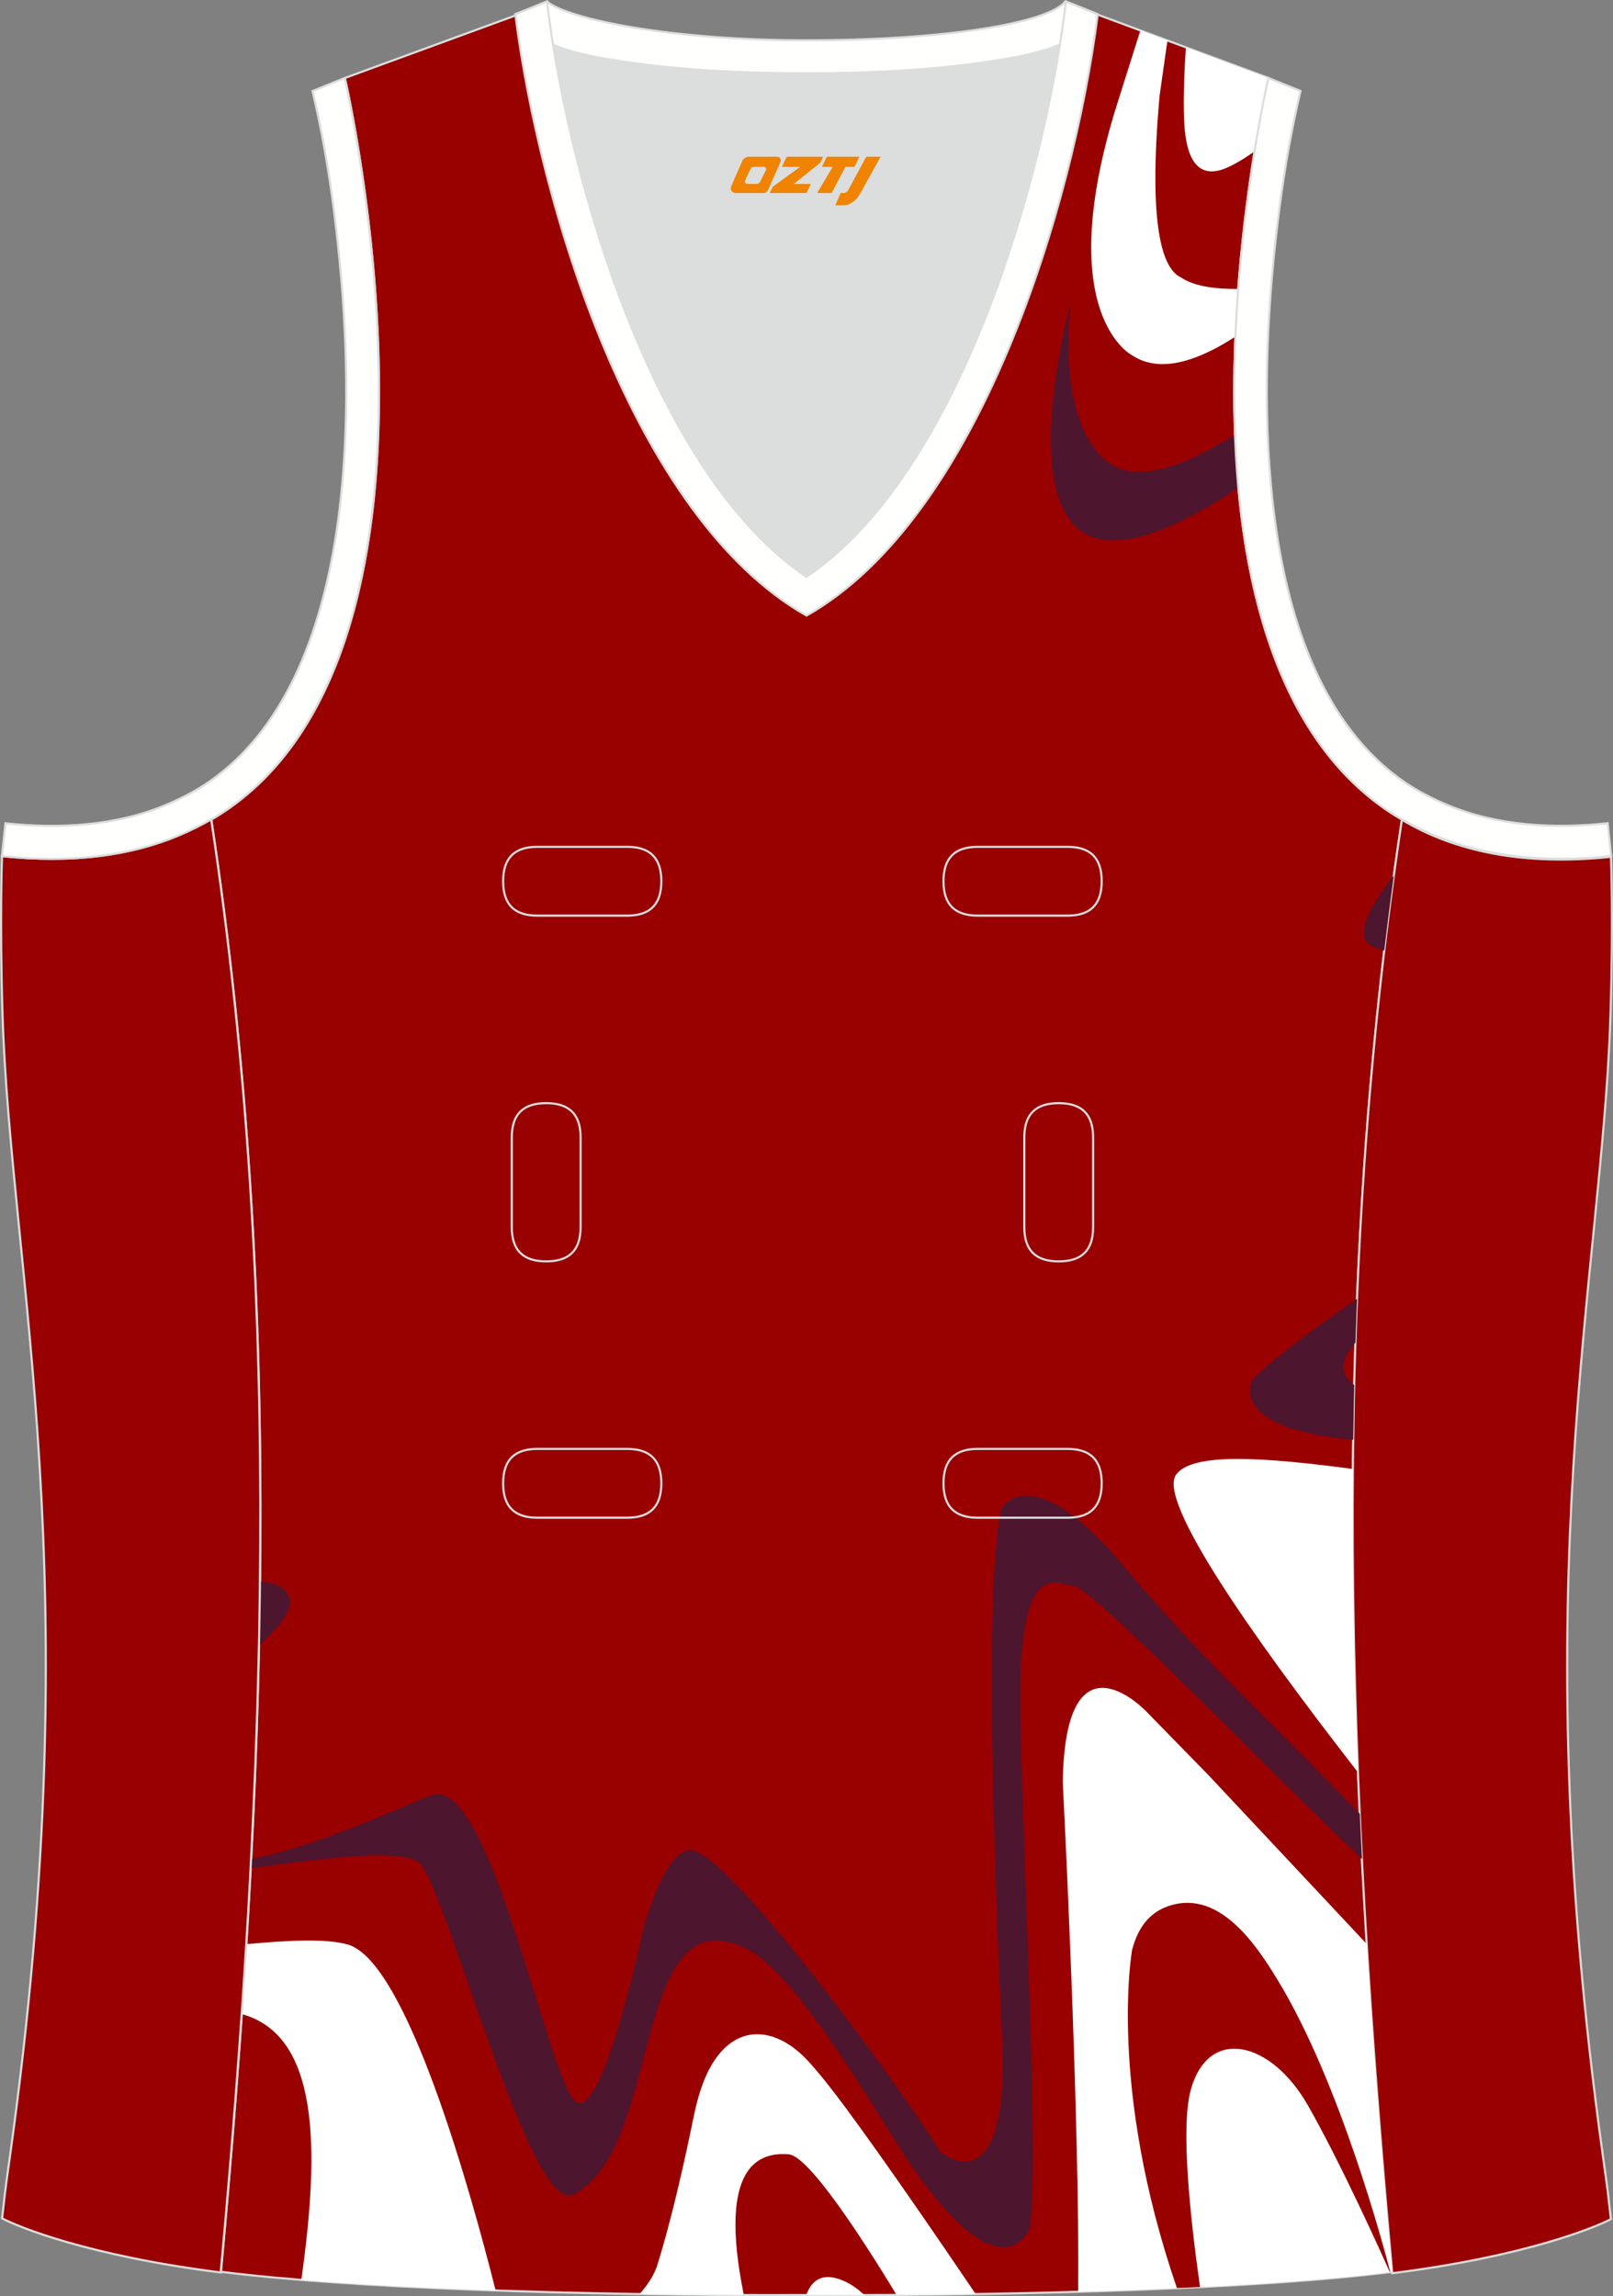 <?xml version="1.0" encoding="utf-8"?>
<!-- Generator: Adobe Illustrator 19.0.0, SVG Export Plug-In . SVG Version: 6.00 Build 0)  -->
<svg xmlns="http://www.w3.org/2000/svg" xmlns:xlink="http://www.w3.org/1999/xlink" version="1.1" id="图层_1" x="0px" y="0px" width="302.41px" height="430.43px" viewBox="0 0 302.41 430.43" enable-background="new 0 0 302.41 430.43" xml:space="preserve">
<rect x="0" y="0" width="302.41" height="430.43" fill="#808080" stroke="none"/>
<g id="XMLID_23_">
	<path id="XMLID_24_" fill="#990000" stroke="#DCDDDD" stroke-width="0.4" stroke-miterlimit="22.926" d="M101.82,1L64.66,14.62   c0,0,25.43,109.52-25.04,139.02c13.91,91.93,10.01,182.4,1.81,272.21c23.36,2.98,66.59,4.52,109.81,4.36   c43.22,0.17,86.44-1.37,109.81-4.36c-8.2-89.81-12.11-180.28,1.8-272.21c-50.47-29.5-25.04-139.02-25.04-139.02l-37-13.73   l-11.74,8.47l-40.26,2.38l-33.12-3.11L101.82,1z"/>
	<path fill="#DCDDDD" d="M151.21,108.12c26.92-18.11,42.35-67.47,47.53-99.78c-4.43,1.88-9.9,2.69-13.42,3.22   c-11.14,1.67-22.91,2.18-34.17,2.18s-23.02-0.5-34.17-2.18c-3.48-0.52-8.88-1.32-13.28-3.16   C108.88,40.71,124.31,90.02,151.21,108.12z"/>
	<path fill="#990002" stroke="#DCDDDD" stroke-width="0.4" stroke-miterlimit="22.926" d="M262.83,153.66   c9.87,5.89,22.68,8.69,39.2,6.95c0,0,0.46,11.69-0.09,29.57c-1.51,49.08-16.57,105.44-1.41,214.04c1.31,9.36,0.84,6.4,1.49,11.76   c-3,1.58-16.16,7.01-41,10.14C252.81,336.23,248.89,245.68,262.83,153.66z"/>
	<path fill="#FFFFFD" stroke="#DCDDDD" stroke-width="0.4" d="M205.5,2.55l-0.13,0.28c-2.78,6.16-14.16,7.84-20.06,8.73   c-11.14,1.67-22.91,2.18-34.17,2.18s-23.02-0.5-34.17-2.18c-5.9-0.89-17.28-2.56-20.06-8.73l-0.1-0.23   c1.13-0.45,1.64-0.66,5.74-2.31c3.85,3.24,22.89,7.27,48.59,7.27c25.71,0,45.26-3.15,48.59-7.27l0.15,0.01   C204.02,1.95,202.51,1.34,205.5,2.55z"/>
	<g>
		<g>
			<path fill="#4E152E" d="M235.95,320.8c-7.98-7.95-17.32-17.7-25.08-27c-17.45-20.94-23.04-11.14-23.04-11.14     c-4.19,15.15,0,98.45,0,98.45c1.74,33.41-11.52,22.27-11.52,22.27c-7.68-12.48-40.49-57.47-47.13-56.58     c-3.55,0.48-6.5,7.71-8.47,14.34c0,0-7.11,33.9-12.24,33.09s-16.25-61.92-27.54-57.71c-6.37,2.38-20.92,9.41-33.86,11.98     l-0.09,1.71c15-2.11,29.27-3.8,31.9-0.73c5.13,6,20.7,65.97,28.57,61.92c15.39-7.92,11.51-46.46,26.51-47.69     c6.98,0.59,12.33,2.67,32.93,36.08s26.18,17.82,26.18,17.82c1.75-12.03-1.05-63.7-1.75-94.89c-0.7-31.18,6.28-25.84,10.13-25.39     c2.18,0.25,18.73,16.41,32.65,30.35c8.04,8.05,15.15,14.99,21.25,20.81c-0.15-2.84-0.28-5.67-0.41-8.51     C249.49,334.4,243.17,328,235.95,320.8L235.95,320.8z M48.55,308.46c0.08-4.01,0.15-8.02,0.19-12.04     c2.17,0.2,3.85,0.76,4.82,1.86C55.78,300.79,53.09,304.3,48.55,308.46z"/>
			<path fill="#FFFFFF" d="M254.6,332.24c-20.19-25.95-37.65-50.99-34.09-55.83c3.1-4.22,16.54-3.24,33.13-1.05     C253.49,294.36,253.85,313.32,254.6,332.24z"/>
			<path fill="#4E152E" d="M253.71,269.89c-23.69-2.08-18.99-11.1-18.99-11.1c2.86-3.23,10.32-8.85,19.7-15.33     c-0.11,2.73-0.21,5.46-0.3,8.2c-3.81,4.54-2,6.5-0.22,7.99C253.82,263.05,253.75,266.47,253.71,269.89L253.71,269.89z      M259.52,178.17c-1.89-0.52-3.12-1.12-3.5-1.82c-1.38-2.54,1.6-7.51,5.29-12.22C260.67,168.81,260.08,173.49,259.52,178.17z"/>
			<path fill="#FFFFFF" d="M256.25,364.42l-29.61-31.59l-11.57-11.85c0,0-15.36-16.48-15.82,13.07c0,0,3.23,62.93,2.88,95.55     c23.9-0.7,44.94-1.96,58.9-3.74C259.15,405.41,257.51,384.93,256.25,364.42L256.25,364.42z M46.17,364.44     c-0.27,4.37-0.56,8.74-0.86,13.1c14.6,4,14.65,25.18,11.18,49.83c10.47,0.85,22.89,1.51,36.43,1.98     c-4.68-18.58-16.68-61.74-27.73-64.85C61.1,363.35,54.15,363.7,46.17,364.44L46.17,364.44z M119.9,430.02     c6.43,0.1,12.97,0.16,19.55,0.18c-4.97-24.53,3.03-26.79,8.41-26.37c3.8,0.3,13.84,15.82,20.23,26.35     c4.99-0.03,9.94-0.09,14.83-0.16c-6.45-9.53-16.81-24.68-24.29-34.8c-2.93-3.97-5.23-6.8-7.06-8.81     c-5.65-6.17-13.09-7.48-17.93,0.3c-2.01,3.23-3.01,7.27-3.57,9.99c-4.03,19.8-7.04,28.51-7.04,28.51     C122.32,426.96,121.23,428.56,119.9,430.02L119.9,430.02z M151.16,430.2c0.8-2.19,2.36-3.91,5.37-3.2     c2.02,0.47,3.87,1.65,5.54,3.21c-3.61,0.01-7.23,0.01-10.85-0.01L151.16,430.2L151.16,430.2z"/>
			<path fill="#990000" d="M224.98,428.7c-1.87-13.21-3.61-29.82-1.78-36.75c3.26-12.32,15.13-9.36,21.99,2.67     c6.22,10.9,13.97,28.13,15.37,31.28l0.09-0.01c-1.12-4.34-9.38-35.48-21.09-54.7c-4.01-6.58-11.28-17.73-21.22-13.61     c-2.52,1.05-4.9,3.32-6.09,7.93c0,0-4.63,25.45,8.4,63.39C222.12,428.84,223.56,428.77,224.98,428.7z"/>
		</g>
		<path fill="#FFFFFF" d="M222.34,8.89c-0.35,5.01-0.57,11.2-0.25,15.12c0.46,5.55,2.41,9.67,7.61,7.56    c1.6-0.65,3.48-1.75,5.48-3.19c1.38-8.51,2.59-13.75,2.59-13.75L222.34,8.89z"/>
		<path fill="#FFFFFF" d="M232.13,54.17c-3.97,0.01-8.15-0.4-10.71-2.16c-5.49-2.53-5.39-18.85-4.02-34.03    c0.03-0.34,1.13-7.89,1.48-10.37l-5.08-1.89c-2.18,6.9-4.79,15.14-4.88,15.47c-11.45,38.15,3.41,45.46,3.41,45.46    c5.01,3.28,11.71,1.12,18.09-2.8c0.08-0.05,0.54-0.33,1.19-0.74C231.73,60.05,231.91,57.06,232.13,54.17z"/>
		<path fill="#4E152E" d="M231.53,81.49c-3.29,2.02-6.65,3.86-9.67,5.08c-5.3,2.13-10.84,2.94-14.61-0.3    c-9.41-8.09-6.52-29.44-6.52-29.44s-8.93,32.38,0.97,41.94c7.13,6.9,22.42-1.88,30.4-7.32l0.06-0.04    C231.86,88.11,231.65,84.79,231.53,81.49z"/>
	</g>
	<path fill="#990002" stroke="#DCDDDD" stroke-width="0.4" stroke-miterlimit="22.926" d="M39.58,153.52   c-9.87,5.89-22.68,8.69-39.2,6.95c0,0-0.46,11.69,0.09,29.57c1.51,49.08,16.57,105.44,1.41,214.04c-1.31,9.36-0.84,6.4-1.49,11.76   c3,1.58,16.16,7.01,40.99,10.14C49.6,336.09,53.52,245.54,39.58,153.52z"/>
	<path fill="#FFFFFD" stroke="#DCDDDD" stroke-width="0.4" d="M96.62,2.67l5.93-2.39l0.2,1.62c4.03,31.78,19.68,86.86,48.45,106.22   c28.78-19.36,44.43-74.44,48.45-106.22l0.2-1.62l5.95,2.39c-4.53,35.77-22.05,94.31-54.59,112.72   C118.67,96.97,101.15,38.43,96.62,2.67z"/>
	<path fill="none" stroke="#DCDDDD" stroke-width="0.4" stroke-miterlimit="22.926" d="M183.31,158.74c-4.32,0-6.42,2.11-6.42,6.45   s2.1,6.45,6.42,6.45h16.82c4.32,0,6.42-2.11,6.42-6.45s-2.1-6.45-6.42-6.45H183.31L183.31,158.74z M204.94,213.21   c0-4.32-2.11-6.42-6.45-6.42s-6.45,2.1-6.45,6.42v16.82c0,4.32,2.11,6.42,6.45,6.42s6.45-2.1,6.45-6.42V213.21L204.94,213.21z    M95.95,230.03c0,4.32,2.11,6.42,6.45,6.42s6.45-2.1,6.45-6.42v-16.82c0-4.32-2.11-6.42-6.45-6.42s-6.45,2.1-6.45,6.42V230.03   L95.95,230.03z M100.75,271.6c-4.32,0-6.42,2.11-6.42,6.45s2.1,6.45,6.42,6.45h16.82c4.32,0,6.42-2.11,6.42-6.45   s-2.1-6.45-6.42-6.45H100.75L100.75,271.6z M183.31,271.6c-4.32,0-6.42,2.11-6.42,6.45s2.1,6.45,6.42,6.45h16.82   c4.32,0,6.42-2.11,6.42-6.45s-2.1-6.45-6.42-6.45H183.31L183.31,271.6z M100.75,158.74c-4.32,0-6.42,2.11-6.42,6.45   s2.1,6.45,6.42,6.45h16.82c4.32,0,6.42-2.11,6.42-6.45s-2.1-6.45-6.42-6.45H100.75z"/>
	<path fill="#FFFFFE" stroke="#DCDDDD" stroke-width="0.4" d="M62.63,39.62c2.12,16.63,3.04,33.98,1.57,50.69   c-1.52,17.33-6.03,37.57-18.4,50.57c-2,2.1-4.2,4.01-6.59,5.67c-2.48,1.72-5.41,3.22-8.19,4.38c-9.42,3.94-19.95,4.46-30,3.4   l-0.65,6.15c13.27,1.4,24.15-0.13,33.03-3.84c3.09-1.29,6.59-3.1,9.34-5.01c46.24-32.14,21.89-137,21.89-137l-6.03,2.43   C60.39,24.69,61.64,31.85,62.63,39.62z"/>
	<path fill="#FFFFFE" stroke="#DCDDDD" stroke-width="0.4" d="M239.79,39.62c-2.13,16.63-3.04,33.98-1.57,50.69   c1.52,17.33,6.03,37.57,18.4,50.56c2,2.1,4.2,4.01,6.59,5.67c2.48,1.72,5.41,3.22,8.2,4.38c9.42,3.94,19.95,4.46,30,3.4l0.65,6.15   c-13.27,1.4-24.15-0.13-33.03-3.84c-3.09-1.29-6.59-3.1-9.34-5.01c-46.24-32.14-21.89-137-21.89-137l6.02,2.43   C242.04,24.69,240.79,31.85,239.79,39.62z"/>
	
</g>
<g>
	<path fill="#F08300" d="M162.41,29.38l-3.4,6.3c-0.2,0.3-0.5,0.5-0.8,0.5h-0.6l-1,2.3h1.2c2,0.1,3.2-1.5,3.9-3L165.11,29.38h-2.5L162.41,29.38z"/>
	<polygon fill="#F08300" points="155.21,29.38 ,161.11,29.38 ,160.21,31.28 ,158.51,31.28 ,155.91,36.18 ,153.21,36.18 ,156.11,31.28 ,154.11,31.28 ,155.01,29.38"/>
	<polygon fill="#F08300" points="149.21,34.48 ,148.71,34.48 ,149.21,34.18 ,153.81,30.48 ,154.31,29.38 ,147.51,29.38 ,147.21,29.98 ,146.61,31.28 ,149.41,31.28 ,150.01,31.28 ,144.91,34.98    ,144.31,36.18 ,150.91,36.18 ,151.21,36.18 ,152.01,34.48"/>
	<path fill="#F08300" d="M145.71,29.38H140.41C139.91,29.38,139.41,29.68,139.21,30.08L137.11,34.88C136.81,35.48,137.21,36.18,137.91,36.18h5.2c0.4,0,0.7-0.2,0.9-0.6L146.31,30.38C146.51,29.88,146.21,29.38,145.71,29.38z M143.61,31.88L142.51,34.08C142.31,34.38,142.01,34.48,141.91,34.48l-1.8,0C139.91,34.48,139.51,34.38,139.71,33.78l1-2.1c0.1-0.3,0.4-0.4,0.7-0.4h1.9   C143.51,31.28,143.71,31.58,143.61,31.88z"/>
</g>
</svg>